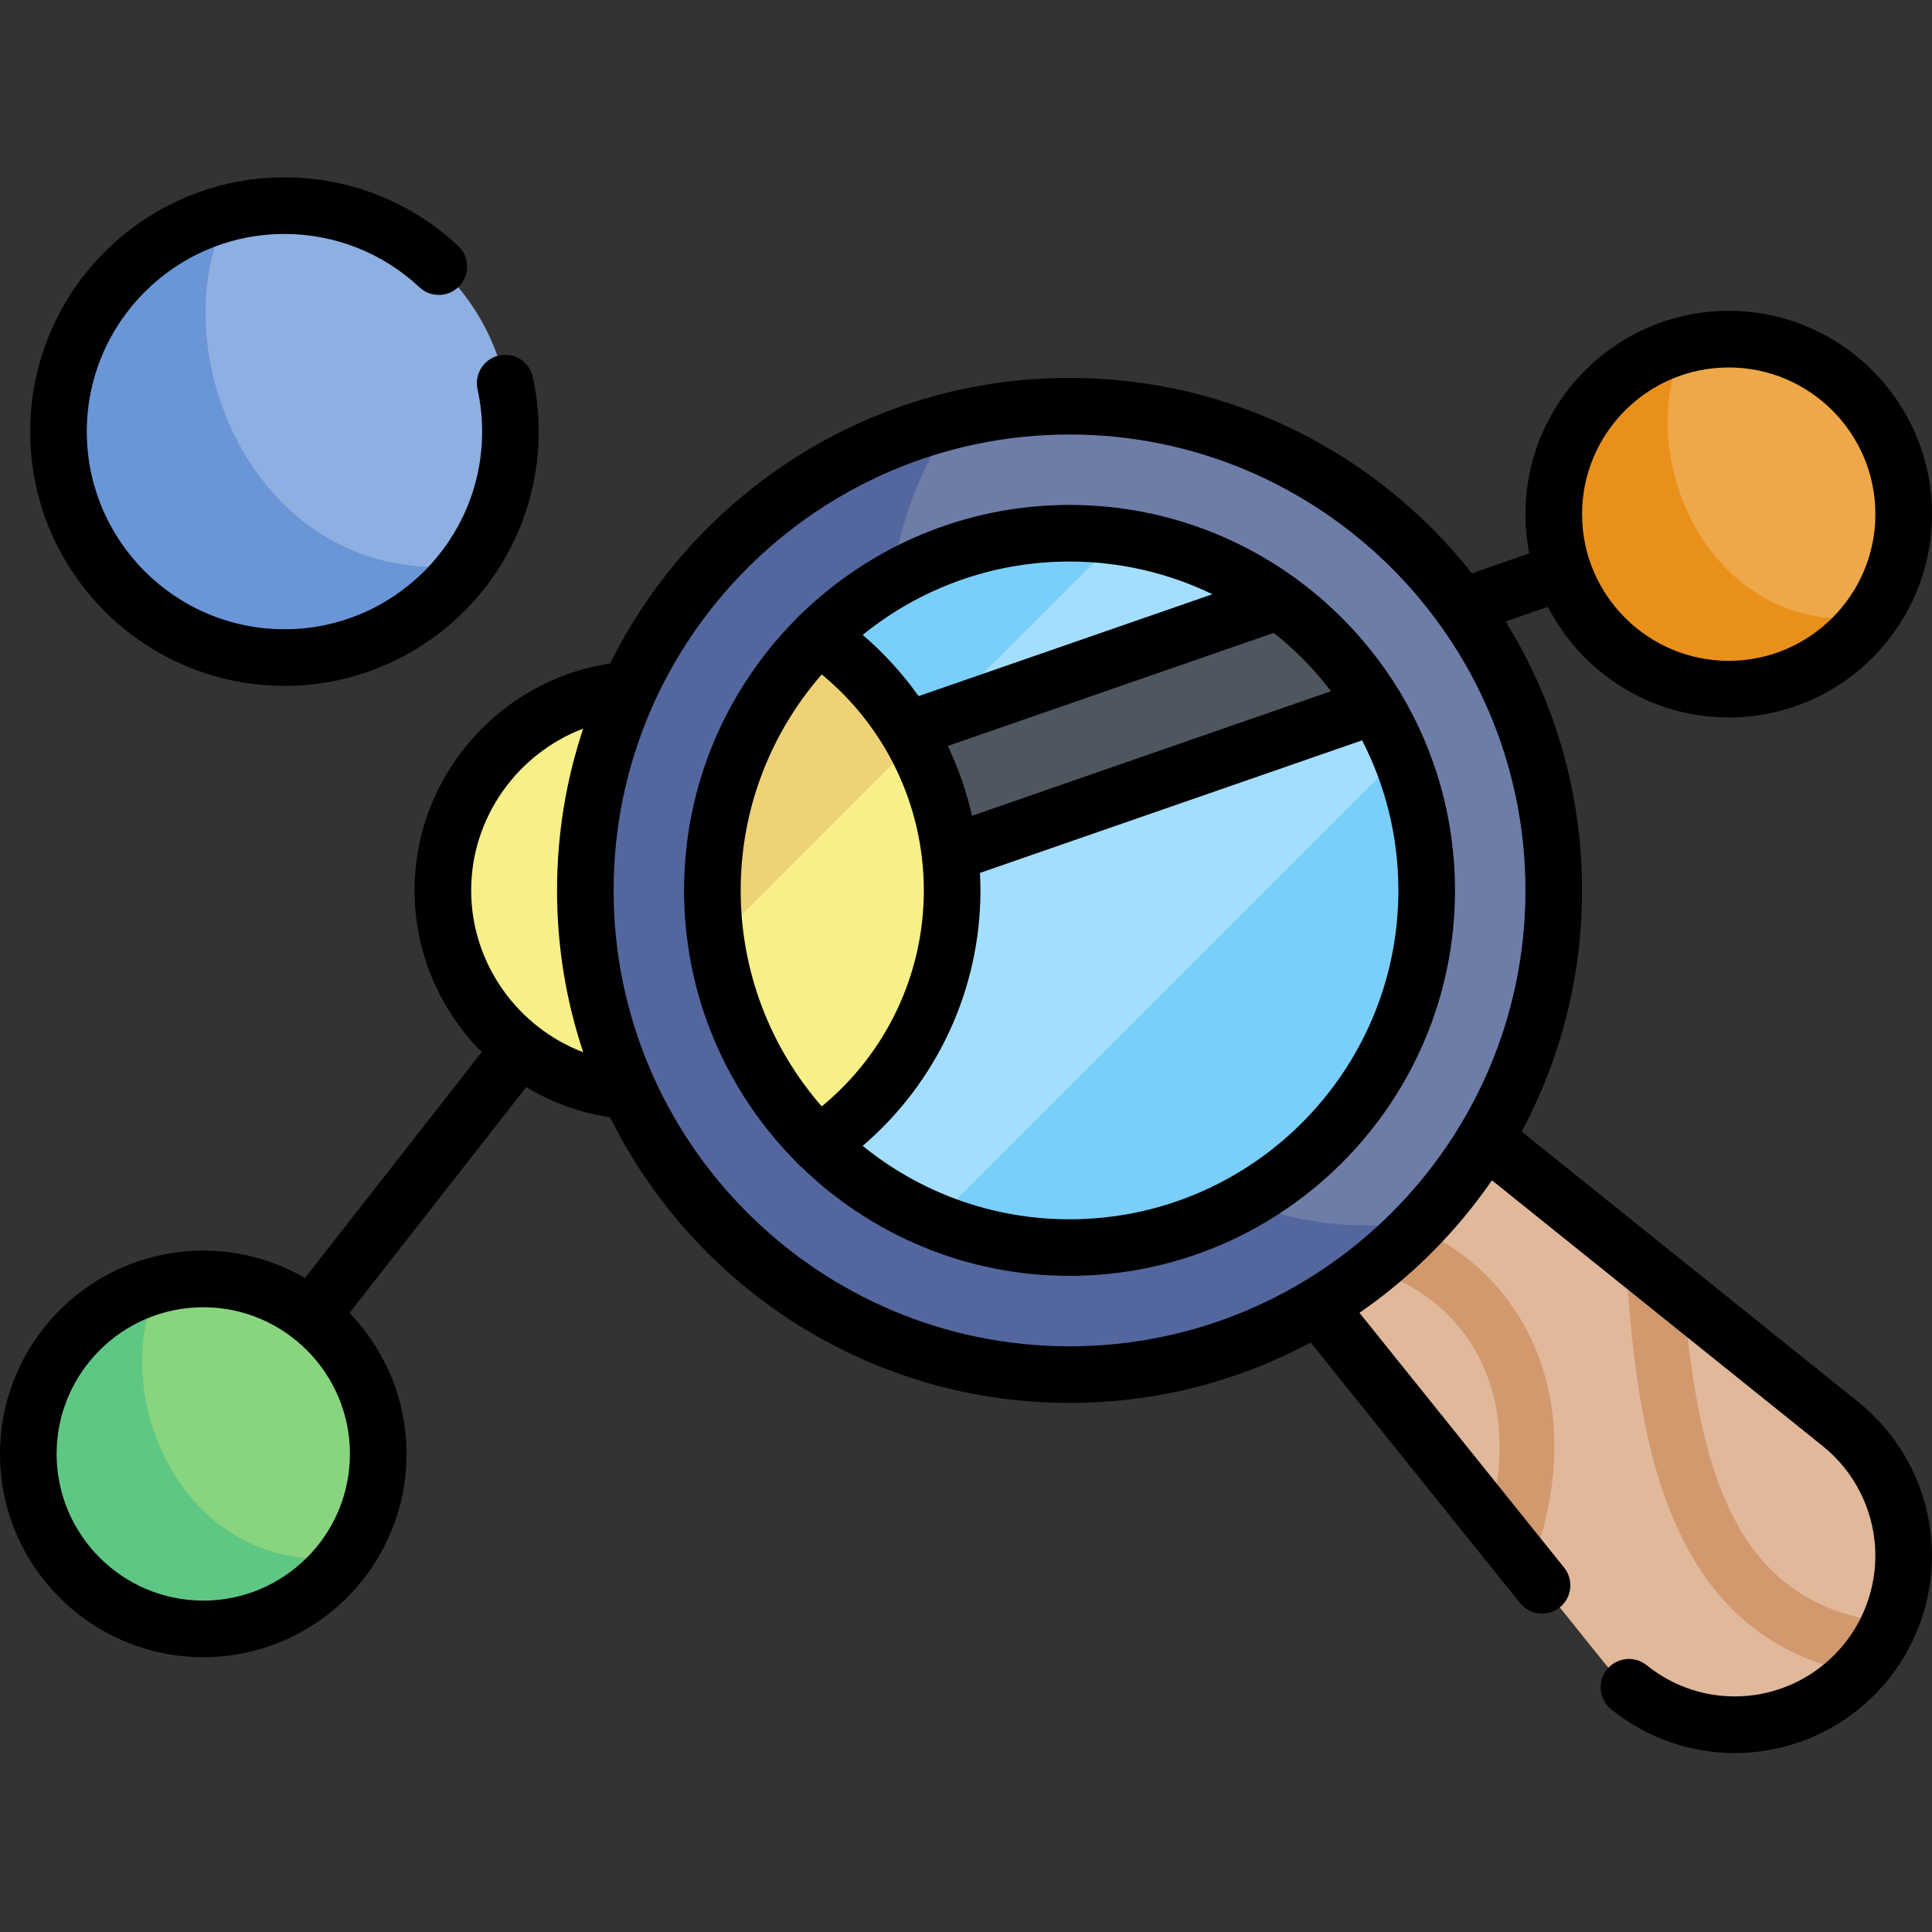 <?xml version="1.0" encoding="UTF-8" standalone="no"?><svg width="40" height="40" viewBox="0 0 40 40" fill="none" xmlns="http://www.w3.org/2000/svg">
<rect x="0" y="0" width="40" height="40" fill="#333333" stroke="none"/>
<path d="M10.568 8.936C10.568 11.52 8.473 13.614 5.889 13.614C3.306 13.614 1.211 11.52 1.211 8.936C1.211 6.353 3.306 4.258 5.889 4.258C8.473 4.258 10.568 6.353 10.568 8.936Z" fill="#8EAFE2"/>
<path d="M5.889 13.614C7.437 13.614 8.809 12.862 9.661 11.704C5.281 12.207 3.26 7.199 4.731 4.403C2.707 4.919 1.211 6.752 1.211 8.936C1.211 11.52 3.306 13.614 5.889 13.614Z" fill="#6A96D7"/>
<path d="M7.831 30.102C7.831 32.103 6.209 33.724 4.209 33.724C2.208 33.724 0.586 32.103 0.586 30.102C0.586 28.101 2.208 26.479 4.209 26.479C6.209 26.479 7.831 28.101 7.831 30.102Z" fill="#89D47F"/>
<path d="M4.209 33.724C5.407 33.724 6.469 33.142 7.129 32.245C3.737 32.635 2.173 28.757 3.311 26.591C1.745 26.991 0.586 28.411 0.586 30.102C0.586 32.103 2.208 33.724 4.209 33.724Z" fill="#5EC783"/>
<path d="M17.505 18.435C17.505 20.736 15.639 22.602 13.337 22.602C11.036 22.602 9.17 20.736 9.17 18.435C9.17 16.133 11.036 14.267 13.337 14.267C15.639 14.267 17.505 16.133 17.505 18.435Z" fill="#F7EF87"/>
<path d="M39.413 10.645C39.413 12.645 37.791 14.267 35.791 14.267C33.79 14.267 32.168 12.645 32.168 10.645C32.168 8.644 33.79 7.022 35.791 7.022C37.791 7.022 39.413 8.644 39.413 10.645Z" fill="#EEA849"/>
<path d="M35.791 14.268C36.989 14.268 38.051 13.685 38.711 12.788C35.319 13.178 33.755 9.3 34.894 7.134C33.327 7.534 32.168 8.954 32.168 10.645C32.168 12.646 33.79 14.268 35.791 14.268Z" fill="#E9901B"/>
<path d="M29.261 22.377L26.086 25.552L33.192 34.398C34.495 36.02 36.918 36.152 38.389 34.681C39.86 33.21 39.728 30.787 38.106 29.484L29.261 22.377Z" fill="#E1B89A"/>
<path d="M39.127 33.598C36.055 33.254 35.19 30.737 34.863 26.877L33.65 25.903C33.774 28.082 34.003 29.923 34.64 31.435C35.395 33.227 36.642 34.286 38.428 34.641C38.731 34.328 38.965 33.974 39.127 33.598Z" fill="#D2996F"/>
<path d="M26.783 24.855L26.086 25.552L26.434 25.986C28.285 25.989 29.718 26.634 30.475 27.844C31.101 28.844 31.206 30.14 30.826 31.452L31.664 32.496C32.414 30.642 32.358 28.709 31.439 27.24C30.516 25.765 28.872 24.94 26.783 24.855Z" fill="#D2996F"/>
<path d="M30.756 18.435C30.756 23.191 26.9 27.047 22.144 27.047C17.387 27.047 13.531 23.191 13.531 18.435C13.531 13.678 17.387 9.822 22.144 9.822C26.9 9.822 30.756 13.678 30.756 18.435Z" fill="#A3DEFE"/>
<path d="M22.144 9.822C17.387 9.822 13.531 13.678 13.531 18.435C13.531 19.151 13.619 19.846 13.784 20.511L24.22 10.075C23.555 9.91 22.86 9.822 22.144 9.822Z" fill="#7ACEFA"/>
<path d="M29.916 14.721L18.43 26.207C19.554 26.745 20.813 27.047 22.143 27.047C26.899 27.047 30.755 23.191 30.755 18.435C30.755 17.105 30.454 15.846 29.916 14.721Z" fill="#7ACEFA"/>
<path d="M17.853 18.219C17.294 18.219 16.771 17.869 16.577 17.311C16.332 16.606 16.705 15.836 17.41 15.592L28.072 11.893C28.777 11.648 29.546 12.022 29.791 12.726C30.035 13.431 29.662 14.201 28.957 14.446L18.296 18.144C18.149 18.195 18 18.219 17.853 18.219Z" fill="#4E5660"/>
<path d="M15.839 12.568C14.407 14.106 13.531 16.168 13.531 18.435C13.531 20.702 14.407 22.763 15.839 24.301C18.117 23.328 19.713 21.068 19.713 18.435C19.713 15.801 18.117 13.541 15.839 12.568Z" fill="#F7EF87"/>
<path d="M15.839 12.568C14.407 14.106 13.531 16.168 13.531 18.435C13.531 19.151 13.619 19.846 13.784 20.512L18.927 15.368C18.243 14.123 17.155 13.13 15.839 12.568Z" fill="#EFD176"/>
<path d="M22.144 8.41C16.607 8.41 12.119 12.898 12.119 18.435C12.119 23.971 16.607 28.46 22.144 28.46C27.681 28.46 32.169 23.971 32.169 18.435C32.169 12.898 27.681 8.41 22.144 8.41ZM22.144 25.829C18.06 25.829 14.749 22.519 14.749 18.435C14.749 14.351 18.06 11.04 22.144 11.04C26.228 11.04 29.539 14.351 29.539 18.435C29.539 22.519 26.228 25.829 22.144 25.829Z" fill="#6E7CA8"/>
<path d="M25.736 24.899C24.672 25.491 23.448 25.829 22.144 25.829C18.06 25.829 14.749 22.519 14.749 18.435C14.749 15.692 16.243 13.297 18.461 12.021C18.636 10.811 19.049 9.677 19.74 8.701C15.364 9.778 12.119 13.727 12.119 18.435C12.119 23.971 16.607 28.46 22.144 28.46C25.033 28.46 27.635 27.238 29.465 25.283C28.16 25.489 26.904 25.331 25.736 24.899Z" fill="#54669E"/>
<path d="M5.889 14.2C8.792 14.2 11.153 11.839 11.153 8.936C11.153 8.556 11.112 8.176 11.032 7.807C10.963 7.491 10.651 7.291 10.334 7.36C10.018 7.429 9.818 7.741 9.887 8.058C9.95 8.344 9.982 8.64 9.982 8.936C9.982 11.193 8.146 13.028 5.889 13.028C3.632 13.028 1.797 11.193 1.797 8.936C1.797 6.68 3.632 4.844 5.889 4.844C6.931 4.844 7.924 5.236 8.685 5.948C8.921 6.169 9.292 6.156 9.513 5.92C9.734 5.684 9.722 5.313 9.485 5.092C8.507 4.176 7.23 3.672 5.889 3.672C2.986 3.672 0.625 6.033 0.625 8.936C0.625 11.839 2.986 14.2 5.889 14.2ZM29.007 14.366C28.989 14.327 28.966 14.291 28.941 14.258C28.402 13.384 27.699 12.621 26.875 12.012C26.844 11.985 26.811 11.96 26.776 11.94C25.469 11.005 23.869 10.454 22.143 10.454C19.984 10.454 18.023 11.317 16.584 12.715C16.55 12.742 16.518 12.773 16.49 12.808C15.053 14.252 14.163 16.241 14.163 18.435C14.163 20.631 15.054 22.622 16.494 24.066C16.52 24.097 16.548 24.125 16.579 24.149C18.017 25.55 19.981 26.415 22.143 26.415C26.544 26.415 30.124 22.835 30.124 18.435C30.124 16.95 29.716 15.558 29.007 14.366ZM27.557 14.311L20.125 16.89C20.011 16.389 19.842 15.905 19.623 15.444L26.372 13.103C26.815 13.455 27.214 13.861 27.557 14.311ZM22.143 11.626C23.203 11.626 24.207 11.87 25.102 12.303L19.018 14.413C18.689 13.948 18.301 13.522 17.861 13.145C19.032 12.196 20.522 11.626 22.143 11.626ZM17.013 22.907C15.969 21.709 15.335 20.145 15.335 18.435C15.335 16.725 15.969 15.16 17.013 13.963C18.345 15.059 19.127 16.696 19.127 18.435C19.128 20.174 18.345 21.811 17.013 22.907ZM22.143 25.244C20.522 25.244 19.032 24.674 17.861 23.724C19.399 22.408 20.299 20.48 20.299 18.435C20.299 18.314 20.295 18.193 20.289 18.073L28.201 15.328C28.681 16.26 28.952 17.316 28.952 18.435C28.952 22.189 25.898 25.244 22.143 25.244ZM38.474 29.027L31.504 23.428C32.302 21.939 32.755 20.239 32.755 18.435C32.755 16.394 32.175 14.487 31.173 12.867L32.048 12.564C32.746 13.922 34.162 14.854 35.791 14.854C38.112 14.854 40 12.965 40 10.645C40 8.324 38.112 6.436 35.791 6.436C33.471 6.436 31.583 8.324 31.583 10.645C31.583 10.922 31.61 11.194 31.662 11.457L30.474 11.87C28.529 9.407 25.518 7.824 22.143 7.824C17.979 7.824 14.367 10.236 12.632 13.737C10.336 14.08 8.583 16.08 8.583 18.435C8.583 19.73 9.114 20.918 9.974 21.782L6.314 26.46C5.694 26.1 4.976 25.893 4.209 25.893C1.888 25.893 0 27.781 0 30.102C0 32.423 1.888 34.31 4.209 34.31C6.529 34.31 8.417 32.423 8.417 30.102C8.417 28.969 7.967 27.94 7.236 27.183L10.895 22.507C11.417 22.822 12.004 23.039 12.632 23.133C14.367 26.634 17.979 29.046 22.143 29.046C23.947 29.046 25.648 28.593 27.137 27.795L31.47 33.189C31.586 33.333 31.756 33.408 31.927 33.408C32.056 33.408 32.186 33.366 32.294 33.279C32.546 33.076 32.586 32.708 32.383 32.455L28.146 27.18C29.219 26.441 30.15 25.51 30.889 24.437L37.74 29.941C38.383 30.458 38.778 31.227 38.823 32.051C38.868 32.875 38.559 33.683 37.975 34.267C36.92 35.322 35.251 35.412 34.093 34.477C33.842 34.273 33.472 34.313 33.269 34.565C33.066 34.816 33.105 35.185 33.357 35.388C34.109 35.996 35.014 36.295 35.916 36.295C36.964 36.295 38.008 35.89 38.804 35.095C39.622 34.276 40.056 33.144 39.993 31.988C39.93 30.831 39.376 29.753 38.474 29.027ZM35.791 7.608C37.466 7.608 38.828 8.97 38.828 10.645C38.828 12.319 37.466 13.682 35.791 13.682C34.117 13.682 32.755 12.319 32.755 10.645C32.755 8.97 34.117 7.608 35.791 7.608ZM7.245 30.102C7.245 31.777 5.883 33.139 4.209 33.139C2.534 33.139 1.172 31.776 1.172 30.102C1.172 28.428 2.534 27.065 4.209 27.065C5.883 27.065 7.245 28.428 7.245 30.102ZM12.075 21.785C10.717 21.27 9.755 19.949 9.755 18.435C9.755 16.92 10.717 15.6 12.075 15.085C11.723 16.138 11.533 17.265 11.533 18.435C11.533 19.605 11.723 20.731 12.075 21.785ZM22.143 27.874C16.939 27.874 12.704 23.64 12.704 18.435C12.704 13.23 16.939 8.996 22.143 8.996C27.348 8.996 31.583 13.23 31.583 18.435C31.583 23.64 27.348 27.874 22.143 27.874Z" fill="black"/>
</svg>
